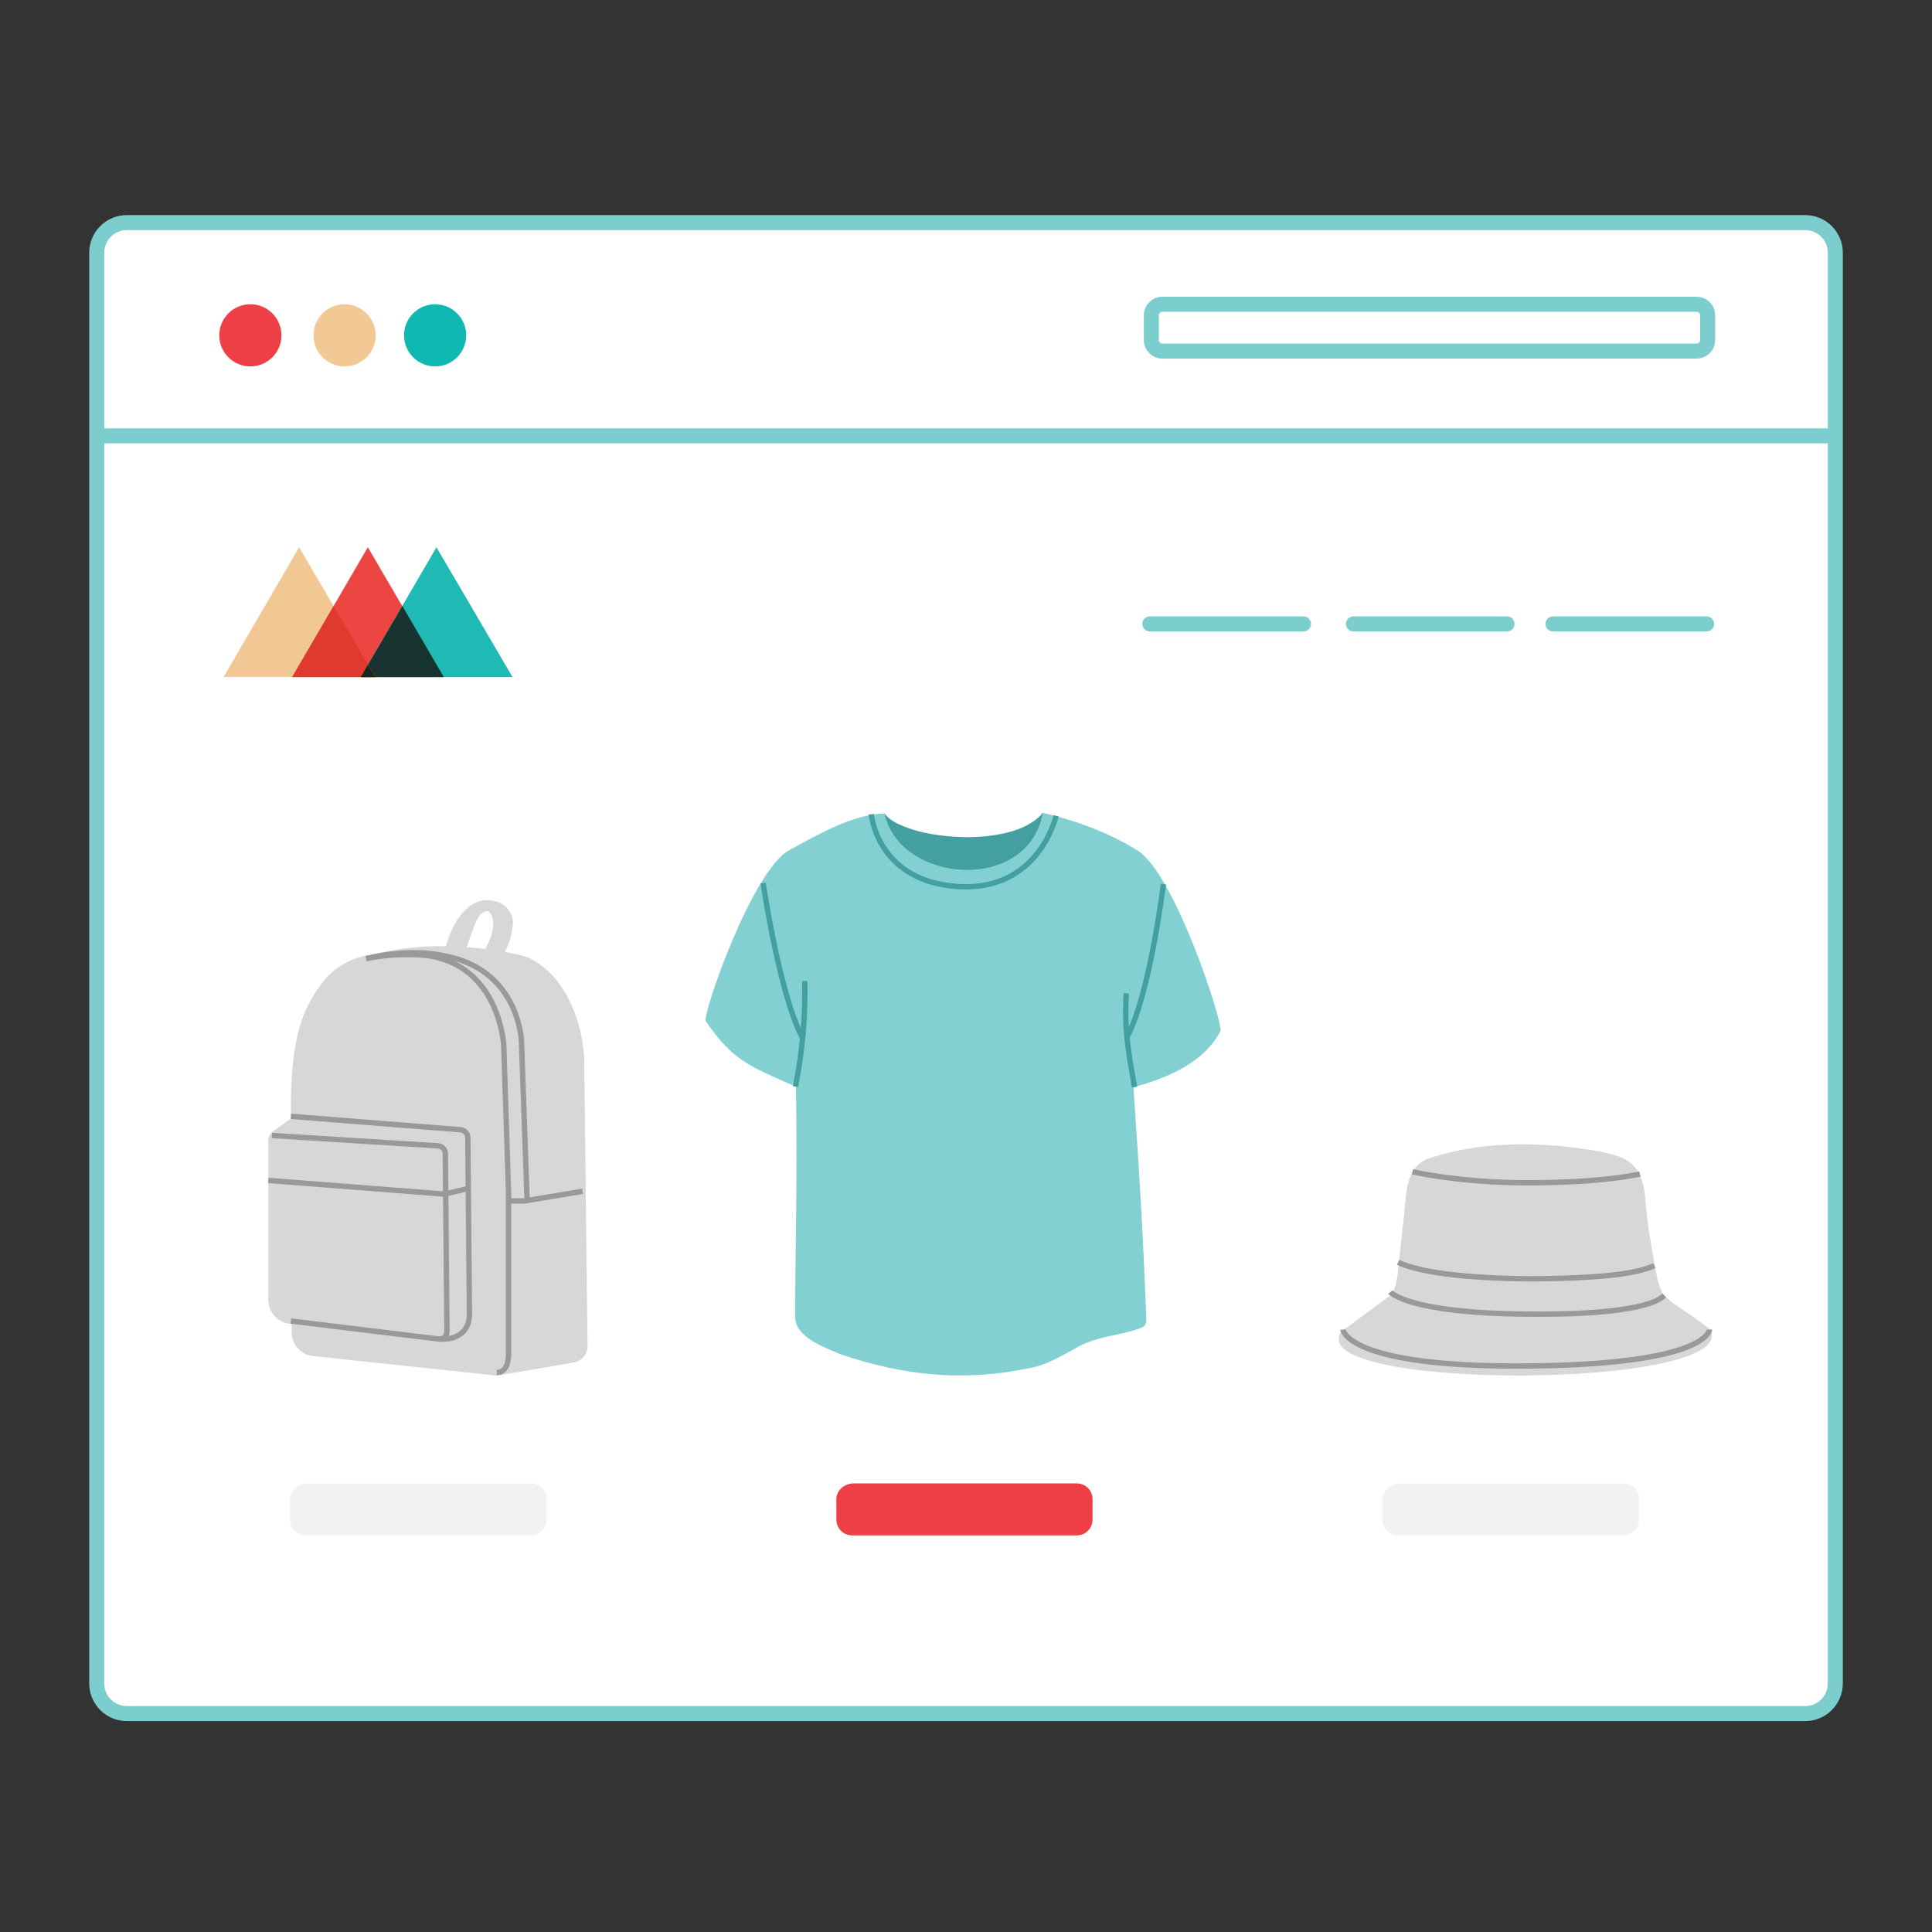 <svg width="180" height="180" viewBox="0 0 180 180" fill="none" xmlns="http://www.w3.org/2000/svg">
<rect x="0" y="0" width="180" height="180" fill="#333333" stroke="none"/>
<g clip-path="url(#clip0_253_14626)">
<path d="M11.818 20.739H168.185C168.93 20.739 169.643 21.035 170.17 21.561C170.696 22.087 170.992 22.801 170.992 23.546V156.845C170.992 157.213 170.919 157.578 170.778 157.918C170.637 158.259 170.43 158.568 170.17 158.829C169.909 159.089 169.6 159.296 169.259 159.437C168.919 159.578 168.554 159.651 168.185 159.651H11.818C11.45 159.651 11.085 159.578 10.744 159.437C10.404 159.296 10.094 159.089 9.834 158.829C9.573 158.568 9.366 158.259 9.225 157.918C9.084 157.578 9.012 157.213 9.012 156.845V23.546C9.012 22.801 9.307 22.087 9.834 21.561C10.36 21.035 11.074 20.739 11.818 20.739H11.818Z" fill="white" stroke="#7CCDCD" stroke-width="1.4" stroke-miterlimit="10"/>
<path d="M23.326 34.139C24.926 34.139 26.222 32.842 26.222 31.242C26.222 29.643 24.926 28.346 23.326 28.346C21.726 28.346 20.43 29.643 20.43 31.242C20.43 32.842 21.726 34.139 23.326 34.139Z" fill="#EE3F47"/>
<path d="M40.539 34.139C42.139 34.139 43.435 32.842 43.435 31.242C43.435 29.643 42.139 28.346 40.539 28.346C38.939 28.346 37.643 29.643 37.643 31.242C37.643 32.842 38.939 34.139 40.539 34.139Z" fill="#0FB9B2"/>
<path d="M32.103 34.139C33.703 34.139 35 32.842 35 31.242C35 29.643 33.703 28.346 32.103 28.346C30.504 28.346 29.207 29.643 29.207 31.242C29.207 32.842 30.504 34.139 32.103 34.139Z" fill="#F2C994"/>
<path d="M108.292 28.346H158.073C158.208 28.346 158.341 28.372 158.466 28.424C158.59 28.476 158.703 28.551 158.798 28.646C158.894 28.742 158.969 28.855 159.021 28.979C159.072 29.104 159.099 29.237 159.099 29.372V29.372V31.685C159.099 31.957 158.991 32.218 158.798 32.41C158.606 32.602 158.345 32.711 158.073 32.711H108.292C108.019 32.711 107.758 32.602 107.566 32.41C107.374 32.218 107.266 31.957 107.266 31.685V31.685V29.372C107.266 29.237 107.292 29.104 107.344 28.979C107.395 28.855 107.471 28.742 107.566 28.646C107.661 28.551 107.774 28.476 107.899 28.424C108.023 28.372 108.157 28.346 108.292 28.346V28.346Z" stroke="#7CCDCD" stroke-width="1.4" stroke-miterlimit="10"/>
<path d="M9.012 40.607H170.992" stroke="#7CCDCD" stroke-width="1.4" stroke-miterlimit="10"/>
</g>
<path d="M144.686 58.129H159" stroke="#7CCDCD" stroke-width="1.4" stroke-miterlimit="10" stroke-linecap="round"/>
<path d="M126.093 58.129H140.407" stroke="#7CCDCD" stroke-width="1.4" stroke-miterlimit="10" stroke-linecap="round"/>
<path d="M107.13 58.129H121.444" stroke="#7CCDCD" stroke-width="1.4" stroke-miterlimit="10" stroke-linecap="round"/>
<path d="M20.825 63.082L27.869 50.987L34.956 63.082H20.825Z" fill="#F1C893"/>
<path d="M27.22 63.082L34.27 50.987L41.35 63.082H27.22Z" fill="#EB4641"/>
<path d="M33.615 63.082L40.664 50.987L47.752 63.082H33.615Z" fill="#1EBAB3"/>
<path d="M33.615 63.082H41.351L37.486 56.459L33.615 63.082Z" fill="#173430"/>
<path d="M27.22 63.082H34.955L31.09 56.459L27.22 63.082Z" fill="#DF3A2E"/>
<path d="M33.615 63.082H34.956L34.27 61.938L33.615 63.082Z" fill="#15291B"/>
<path d="M28.536 138.206H49.447C50.275 138.206 50.924 138.856 50.924 139.683V141.573C50.924 142.4 50.275 143.05 49.447 143.05H28.477C27.65 143.05 27 142.4 27 141.573V139.683C27.059 138.915 27.709 138.265 28.536 138.206Z" fill="#F2F2F2"/>
<path d="M79.46 138.206H100.312C101.139 138.206 101.789 138.856 101.789 139.683V141.573C101.789 142.4 101.139 143.05 100.312 143.05H79.401C78.574 143.05 77.924 142.4 77.924 141.573V139.683C77.924 138.915 78.574 138.265 79.46 138.206Z" fill="#EE3F47"/>
<path d="M130.325 138.206H151.237C152.064 138.206 152.713 138.856 152.713 139.683V141.573C152.713 142.4 152.064 143.05 151.237 143.05H130.266C129.439 143.05 128.789 142.4 128.789 141.573V139.683C128.848 138.915 129.498 138.265 130.325 138.206Z" fill="#F2F2F2"/>
<path d="M54.574 110.938L54.567 110.349L54.439 99.134C54.43 97.344 54.066 95.573 53.368 93.925C52.7 92.324 51.43 90.204 49.159 89.195C48.78 89.054 48.389 88.949 47.991 88.881C47.801 88.838 47.47 88.769 47.044 88.69C47.427 87.944 47.671 87.133 47.763 86.299C47.849 85.839 47.756 85.363 47.503 84.97C46.656 83.53 44.867 83.918 44.779 83.937C42.668 84.5 41.755 87.386 41.545 88.161C39.215 88.108 36.888 88.372 34.628 88.945C34.473 88.97 34.317 88.997 34.158 89.028C32.456 89.334 30.939 90.289 29.928 91.692C28.337 93.869 27.025 96.299 27.099 104.007L27.099 104.237C26.582 104.563 26.01 104.976 25.563 105.312C25.495 105.346 25.432 105.388 25.374 105.436C25.256 105.537 25.161 105.663 25.097 105.804C25.032 105.946 24.999 106.099 25 106.255V121.095C24.997 121.647 25.198 122.18 25.564 122.593C25.93 123.006 26.435 123.27 26.982 123.334L27.171 123.355L27.174 124.169C27.182 124.698 27.379 125.206 27.729 125.603C28.079 125.999 28.559 126.257 29.083 126.331L45.935 128.128C46.035 128.144 46.136 128.152 46.236 128.152C46.342 128.152 46.447 128.14 46.55 128.118L46.552 128.128L53.499 126.932C53.846 126.863 54.158 126.677 54.384 126.405C54.609 126.134 54.735 125.792 54.739 125.439L54.574 110.938ZM43.656 87.73C43.89 87.069 44.154 86.32 44.375 85.825C44.488 85.522 44.684 85.257 44.94 85.06C45.099 84.946 45.287 84.883 45.482 84.876C46.546 85.79 45.529 87.844 45.216 88.413C44.687 88.347 44.104 88.288 43.474 88.243C43.533 88.076 43.593 87.909 43.656 87.73Z" fill="#D6D7D6"/>
<path d="M47.384 111.888H48.883L54.279 110.988" stroke="#999999" stroke-width="0.5" stroke-miterlimit="10"/>
<path d="M46.282 127.874C47.347 127.874 47.384 126.466 47.384 126.054V111.213L46.934 97.422C46.934 97.422 46.59 89.908 39.694 89.009C37.83 88.846 35.953 88.946 34.117 89.307" stroke="#999999" stroke-width="0.5" stroke-miterlimit="10"/>
<path d="M49.108 111.813L48.583 96.972C48.583 96.972 48.358 90.226 41.238 89.027C41.238 89.027 38.478 88.276 34.117 89.308" stroke="#999999" stroke-width="0.5" stroke-miterlimit="10"/>
<path d="M25.329 105.79L40.815 106.755C41.002 106.772 41.175 106.858 41.3 106.997C41.425 107.136 41.493 107.318 41.49 107.505L41.64 123.995C41.65 124.102 41.635 124.211 41.596 124.311C41.557 124.412 41.495 124.503 41.415 124.575C41.335 124.648 41.239 124.701 41.135 124.73C41.031 124.76 40.922 124.764 40.815 124.744L27.099 123.078" stroke="#999999" stroke-width="0.5" stroke-miterlimit="10"/>
<path d="M27.098 104.007L42.913 105.256C43.099 105.273 43.273 105.359 43.398 105.498C43.523 105.637 43.591 105.819 43.588 106.006L43.738 122.496C43.663 125.119 40.814 124.744 41.039 124.744" stroke="#999999" stroke-width="0.5" stroke-miterlimit="10"/>
<path d="M25 109.979L41.415 111.253L43.589 110.728" stroke="#999999" stroke-width="0.5" stroke-miterlimit="10"/>
<path d="M89.661 81.792C94.273 82.008 97.043 78.579 97.16 75.722C97.119 75.75 97.079 75.789 97.043 75.847C96.937 76.007 96.778 76.138 96.626 76.261C95.484 77.187 94.123 77.566 92.71 77.797C91.205 78.042 89.692 78.049 88.18 77.893C86.806 77.752 85.453 77.505 84.168 76.976C83.501 76.703 82.857 76.39 82.409 75.789C82.409 77.893 84.896 81.569 89.661 81.792Z" fill="#44A0A0"/>
<path d="M105.88 79.182C103.281 77.548 100.1 76.413 97.159 75.722C95.8 83.268 83.813 82.341 82.408 75.788C79.462 75.872 76.253 77.73 73.62 79.159C70.115 80.915 65.387 94.606 65.759 95.147C68.326 98.879 69.809 99.316 74.156 101.246C74.302 110.246 74.084 116.761 74.076 122.662C74.074 124.604 76.84 125.548 78.356 126.19C84.163 128.153 89.761 128.749 95.73 127.493C97.423 127.26 99.059 126.236 100.535 125.433C102.302 124.473 104.432 124.425 106.282 123.731C106.724 123.559 106.819 123.315 106.797 122.761C106.53 116.041 106.271 110.934 105.6 101.297C107.857 100.675 112.018 99.366 113.702 96.058C114.011 95.451 109.385 81.127 105.88 79.183V79.182ZM79.688 122.661C79.697 122.695 79.7 122.732 79.708 122.766C79.701 122.731 79.695 122.696 79.688 122.661Z" fill="#83D0D2"/>
<path d="M81.172 75.863C81.172 75.863 81.719 82.126 89.273 82.598C96.828 83.07 98.392 76.01 98.392 76.01" stroke="#44A0A0" stroke-width="0.5" stroke-miterlimit="10"/>
<path d="M108.39 82.372C108.39 82.372 107.15 92.593 104.998 96.632" stroke="#44A0A0" stroke-width="0.5" stroke-miterlimit="10"/>
<path d="M105.698 101.281C105.434 99.521 104.668 96.402 104.938 92.554" stroke="#44A0A0" stroke-width="0.5" stroke-miterlimit="10"/>
<path d="M71.102 82.279C71.102 82.279 72.62 92.684 74.781 96.724" stroke="#44A0A0" stroke-width="0.5" stroke-miterlimit="10"/>
<path d="M74.117 101.239C74.412 99.571 75.072 96.321 74.98 91.403" stroke="#44A0A0" stroke-width="0.5" stroke-miterlimit="10"/>
<path d="M159.329 123.845C154.187 119.936 154.907 121.993 153.775 115.617V115.514C153.467 114.177 153.261 111.4 153.261 111.4C152.953 108.417 151.615 107.8 149.044 107.286C143.902 106.36 138.451 106.257 133.514 107.8C131.046 108.417 131.046 110.783 130.84 112.943C130.634 114.794 130.429 116.645 130.223 118.599C130.223 118.599 130.12 120.451 129.297 120.862C127.857 121.891 126.418 123.022 124.978 124.05C121.069 129.604 162.415 129.501 159.329 123.845V123.845Z" fill="#D6D7D6"/>
<path d="M131.596 109.168C131.596 109.168 135.915 110.196 142.292 110.196C149.594 110.196 152.783 109.373 152.783 109.373" stroke="#999999" stroke-width="0.5" stroke-miterlimit="10"/>
<path d="M129.54 120.376C129.54 120.376 131.083 122.33 142.19 122.433C151.138 122.536 154.327 121.508 155.047 120.685" stroke="#999999" stroke-width="0.5" stroke-miterlimit="10"/>
<path d="M130.263 117.6C131.497 118.217 134.685 119.04 142.09 119.143C149.187 119.143 152.684 118.629 154.124 117.909" stroke="#999999" stroke-width="0.5" stroke-miterlimit="10"/>
<path d="M125.119 123.873C125.119 123.873 125.428 127.37 141.986 127.267C159.265 127.164 159.265 123.873 159.265 123.873" stroke="#999999" stroke-width="0.5" stroke-miterlimit="10"/>
<defs>
<clipPath id="clip0_253_14626">
<rect width="163.8" height="163.8" fill="white" transform="translate(8.1 8)"/>
</clipPath>
</defs>
</svg>

